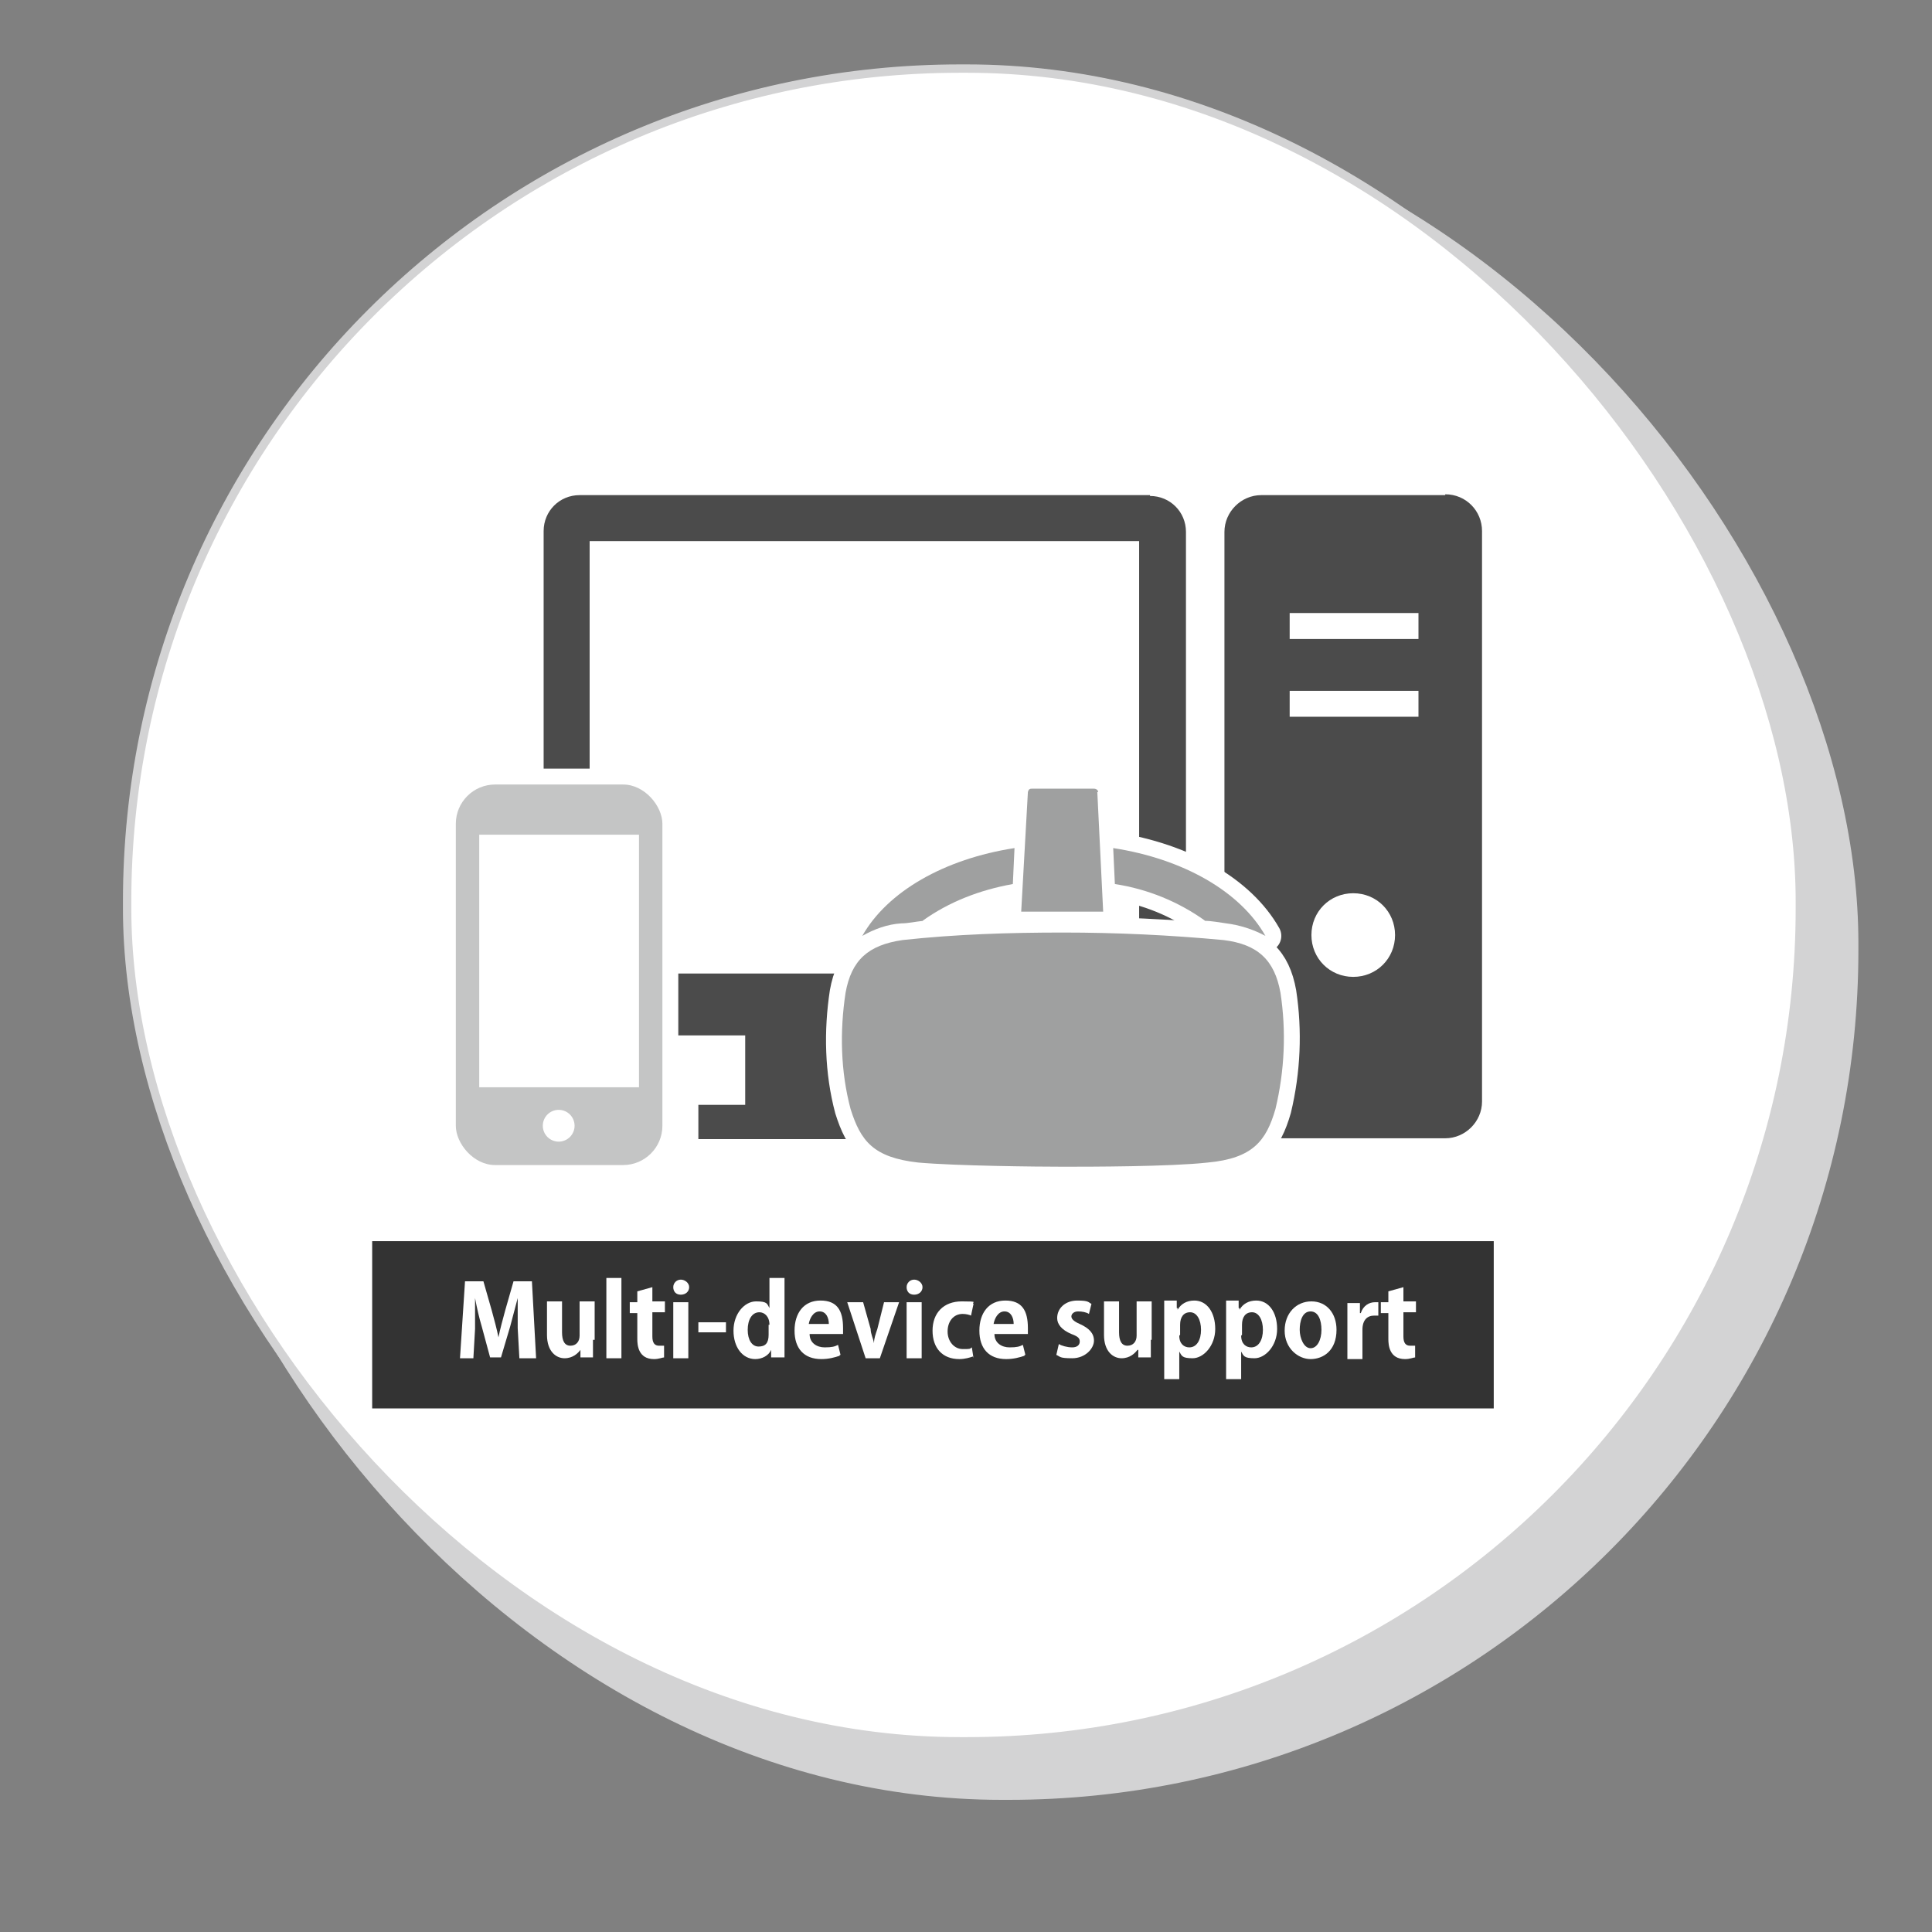 <?xml version="1.0" encoding="UTF-8"?>
<svg id="_レイヤー_1" xmlns="http://www.w3.org/2000/svg" version="1.1" xmlns:xlink="http://www.w3.org/1999/xlink" viewBox="0 0 231 231">
  <rect x="0" y="0" width="231" height="231" fill="#808080" stroke="none"/>
  <!-- Generator: Adobe Illustrator 29.2.1, SVG Export Plug-In . SVG Version: 2.1.0 Build 116)  -->
  <defs>
    <style>
      .st0 {
        stroke: #d3d3d4;
      }

      .st0, .st1 {
        fill: #fff;
      }

      .st0, .st2 {
        stroke-miterlimit: 10;
      }

      .st3 {
        isolation: isolate;
      }

      .st4 {
        fill: #333;
      }

      .st5 {
        stroke-linecap: round;
        stroke-linejoin: round;
      }

      .st5, .st2 {
        fill: none;
        stroke: #fff;
        stroke-width: 3.8px;
      }

      .st6 {
        fill: #4b4b4b;
      }

      .st7 {
        fill: #c4c5c5;
      }

      .st8 {
        fill: #d3d3d4;
      }

      .st9 {
        fill: #9fa0a0;
      }
    </style>
  </defs>
  <g class="st3">
    <g id="_レイヤー_11">
      <g>
        <rect class="st8" x="18.2" y="11.2" width="204" height="204" rx="101.6" ry="101.6"/>
        <rect class="st0" x="15.2" y="8.2" width="200" height="200" rx="99.6" ry="99.6"/>
        <path class="st6" d="M137.5,59.2h-68.2c-2.4,0-4.3,1.9-4.3,4.3v56c0,2.4,1.9,4.3,4.3,4.3h19.8v8.3h-5.6v4.1h39.8v-4.1h-5.6v-8.3h19.8c2.4,0,4.3-1.9,4.3-4.3v-55.9c0-2.4-1.9-4.3-4.3-4.3h0ZM136.2,116.4h-65.7v-51.7h65.7v51.7Z"/>
        <path class="st6" d="M172.8,59.2h-22c-2.4,0-4.4,2-4.4,4.4v68.1c0,2.4,1.9,4.4,4.4,4.4h22c2.4,0,4.4-2,4.4-4.4V63.5c0-2.4-1.9-4.4-4.4-4.4h0ZM161.8,116.8c-2.8,0-5-2.2-5-5s2.2-5,5-5,5,2.2,5,5-2.2,5-5,5h0ZM169.6,85.7h-15.4v-3.1h15.4v3.1ZM169.6,76.4h-15.4v-3.1h15.4v3.1Z"/>
        <rect class="st2" x="54.5" y="93.8" width="24.7" height="45.5" rx="4.7" ry="4.7"/>
        <rect class="st7" x="54.5" y="93.8" width="24.7" height="45.5" rx="4.7" ry="4.7"/>
        <circle class="st1" cx="66.8" cy="134.6" r="1.9"/>
        <rect class="st1" x="57.3" y="99.8" width="19.1" height="30.2"/>
        <path class="st5" d="M153.1,118.7c-.7-3.9-2.7-5.8-6.8-6.3-6.4-.6-12.8-.9-19.2-.9s-12.8.2-19.2.9c-4.1.6-6.1,2.4-6.8,6.3-.7,4.6-.6,9.4.6,13.9,1.2,3.8,2.7,5.8,8.1,6.4,4.5.4,14.2.5,17.3.5s12.8,0,17.3-.5c5.4-.5,7-2.6,8.1-6.4,1.1-4.6,1.3-9.3.6-13.9h0Z"/>
        <path class="st5" d="M131.3,94.7c0-.2-.2-.4-.5-.4h-7.4c-.2,0-.4,0-.5.4l-.8,14.3h9.8l-.7-14.3h.1Z"/>
        <path class="st5" d="M144,110.1c.9,0,1.8.2,2.6.3,1.6.2,3.2.7,4.7,1.5-3-5.3-9.8-9.2-18.2-10.5l.2,4.3c3.9.6,7.6,2.1,10.8,4.4,0,0-.1,0-.1,0Z"/>
        <path class="st5" d="M110.3,110.1c3.2-2.3,6.9-3.7,10.8-4.4l.2-4.3c-8.4,1.3-15.2,5.2-18.2,10.5,1.4-.8,3-1.4,4.7-1.5.8,0,1.6-.2,2.6-.3h0Z"/>
        <path class="st9" d="M153.1,118.7c-.7-3.9-2.7-5.8-6.8-6.3-6.4-.6-12.8-.9-19.2-.9s-12.8.2-19.2.9c-4.1.6-6.1,2.4-6.8,6.3-.7,4.6-.6,9.4.6,13.9,1.2,3.8,2.7,5.8,8.1,6.4,4.5.4,14.2.5,17.3.5s12.8,0,17.3-.5c5.4-.5,7-2.6,8.1-6.4,1.1-4.6,1.3-9.3.6-13.9h0Z"/>
        <path class="st9" d="M131.3,94.7c0-.2-.2-.4-.5-.4h-7.4c-.2,0-.4,0-.5.4l-.8,14.3h9.8l-.7-14.3h.1Z"/>
        <path class="st9" d="M144,110.1c.9,0,1.8.2,2.6.3,1.6.2,3.2.7,4.7,1.5-3-5.3-9.8-9.2-18.2-10.5l.2,4.3c3.9.6,7.6,2.1,10.8,4.4,0,0-.1,0-.1,0Z"/>
        <path class="st9" d="M110.3,110.1c3.2-2.3,6.9-3.7,10.8-4.4l.2-4.3c-8.4,1.3-15.2,5.2-18.2,10.5,1.4-.8,3-1.4,4.7-1.5.8,0,1.6-.2,2.6-.3h0Z"/>
        <rect class="st4" x="44.5" y="148.4" width="134.1" height="20"/>
        <g>
          <path class="st1" d="M63.8,162.4h-1.7l-.2-3.6v-3.6h0c-.3,1.1-.6,2.3-.9,3.4l-1.1,3.7h-1.3l-1-3.7c-.3-1-.6-2.3-.8-3.4h0v3.7l-.2,3.5h-1.6l.6-9.2h2.2l1,3.5c.3,1.1.6,2.2.8,3.2h0c.2-1,.5-2.1.8-3.2l1-3.5h2.2l.5,9.2h-.3Z"/>
          <path class="st1" d="M70.9,160.3v2h-1.5v-.9h0c-.3.4-.9,1-1.9,1s-2.1-.8-2.1-2.8v-4h1.8v3.7c0,1,.3,1.6,1,1.6s1.1-.5,1.1-1.2v-4.1h1.8v4.6h-.2Z"/>
          <path class="st1" d="M74.3,162.4h-1.8v-9.6h1.8v9.6Z"/>
          <path class="st1" d="M76.2,154.4l1.8-.5v1.7h1.5v1.3h-1.5v2.9c0,.8.3,1.1.8,1.1h.6v1.4c-.2,0-.6.2-1.2.2-1.9,0-2-1.7-2-2.4v-3.1h-.9v-1.3h.9v-1.2h0Z"/>
          <path class="st1" d="M81.4,154.8c-.6,0-.9-.4-.9-.9s.4-.9.9-.9,1,.4,1,.9-.4.9-1,.9ZM82.3,162.4h-1.8v-6.7h1.8v6.7Z"/>
          <path class="st1" d="M83.5,158.1h3.3v1.2h-3.3v-1.2Z"/>
          <path class="st1" d="M93.8,160.4v1.9h-1.6v-.9h0c-.3.7-1.1,1.1-1.9,1.1-1.5,0-2.6-1.4-2.6-3.4s1.3-3.5,2.7-3.5,1.3.3,1.6.8h0v-3.6h1.8v7.7h0ZM92,158.4c0-1-.6-1.5-1.2-1.5-.9,0-1.4.9-1.4,2.1s.5,2,1.3,2,1.2-.4,1.2-1.4v-1.2h0Z"/>
          <path class="st1" d="M100.4,162.1c-.6.2-1.3.4-2.2.4-2.1,0-3.2-1.3-3.2-3.4s1.1-3.6,3.1-3.6,2.7,1.2,2.7,3.3,0,.5,0,.7h-4c0,1.1.9,1.6,1.8,1.6s1.2-.1,1.6-.3l.3,1.2h-.1ZM99.1,158.3c0-.7-.3-1.5-1.1-1.5s-1.2.9-1.3,1.5h2.4Z"/>
          <path class="st1" d="M107.5,155.7l-2.3,6.7h-1.7l-2.2-6.7h1.9l.9,3.2c0,.6.3,1.1.4,1.7h0c0-.6.2-1.1.4-1.7l.8-3.2h1.8,0Z"/>
          <path class="st1" d="M109.3,154.8c-.6,0-.9-.4-.9-.9s.4-.9.9-.9,1,.4,1,.9-.4.9-1,.9ZM110.2,162.4h-1.8v-6.7h1.8v6.7Z"/>
          <path class="st1" d="M116.3,162.2c-.3.1-.9.3-1.6.3-2,0-3.2-1.3-3.2-3.4s1.3-3.5,3.5-3.5,1.1.1,1.4.3l-.3,1.4c-.2-.1-.6-.2-1-.2-1.1,0-1.8.9-1.8,2.1s.8,2.1,1.8,2.1.8,0,1.1-.2l.2,1.3v-.2h0Z"/>
          <path class="st1" d="M122.5,162.1c-.6.2-1.3.4-2.2.4-2.1,0-3.2-1.3-3.2-3.4s1.1-3.6,3.1-3.6,2.7,1.2,2.7,3.3,0,.5,0,.7h-4c0,1.1.9,1.6,1.8,1.6s1.2-.1,1.6-.3l.3,1.2h-.1ZM121.2,158.3c0-.7-.3-1.5-1.1-1.5s-1.2.9-1.3,1.5h2.4Z"/>
          <path class="st1" d="M130.2,157.1c-.3-.2-.8-.3-1.3-.3s-.8.3-.8.6.3.6,1,.9c1.1.5,1.7,1.1,1.7,2s-1,2.1-2.6,2.1-1.4-.2-1.9-.4l.3-1.3c.3.2,1,.4,1.6.4s.9-.3.9-.7-.2-.6-1-.9c-1.2-.5-1.7-1.2-1.7-1.9,0-1.2,1-2.1,2.4-2.1s1.3.2,1.7.4l-.3,1.2h0Z"/>
          <path class="st1" d="M137.6,160.3v2h-1.5v-.9h-.1c-.3.4-.9,1-1.9,1s-2.1-.8-2.1-2.8v-4h1.8v3.7c0,1,.3,1.6,1,1.6s1.1-.5,1.1-1.2v-4.1h1.8v4.6h-.1Z"/>
          <path class="st1" d="M140.8,156.6c.4-.7,1.1-1.1,2-1.1,1.5,0,2.5,1.4,2.5,3.4s-1.4,3.5-2.7,3.5-1.3-.3-1.6-.8h0v3.3h-1.8v-9.4h1.5v.9h.1v.2h0ZM141,159.7c0,1,.6,1.4,1.2,1.4.9,0,1.4-.9,1.4-2.1s-.5-2.1-1.3-2.1-1.2.6-1.2,1.5v1.2h0Z"/>
          <path class="st1" d="M148.2,156.6c.4-.7,1.1-1.1,2-1.1,1.5,0,2.5,1.4,2.5,3.4s-1.4,3.5-2.7,3.5-1.3-.3-1.6-.8h0v3.3h-1.8v-9.4h1.5v.9h.1v.2h0ZM148.4,159.7c0,1,.6,1.4,1.2,1.4.9,0,1.4-.9,1.4-2.1s-.5-2.1-1.3-2.1-1.2.6-1.2,1.5v1.2h0Z"/>
          <path class="st1" d="M159.8,159c0,2.5-1.6,3.5-3.1,3.5s-3.1-1.3-3.1-3.4,1.4-3.5,3.2-3.5,3,1.4,3,3.4h0ZM156.7,156.8c-1,0-1.3,1.2-1.3,2.2s.5,2.2,1.3,2.2,1.3-1,1.3-2.2-.4-2.2-1.3-2.2Z"/>
          <path class="st1" d="M164.8,157.3h-.5c-.8,0-1.4.5-1.4,1.7v3.5h-1.8v-6.7h1.5v1.2h.1c.3-.9,1-1.3,1.7-1.3s.3,0,.4,0v1.7h0Z"/>
          <path class="st1" d="M166,154.4l1.8-.5v1.7h1.5v1.3h-1.5v2.9c0,.8.3,1.1.8,1.1h.6v1.4c-.2,0-.6.2-1.2.2-1.9,0-2-1.7-2-2.4v-3.1h-.9v-1.3h.9v-1.2h0Z"/>
        </g>
      </g>
    </g>
  </g>
</svg>